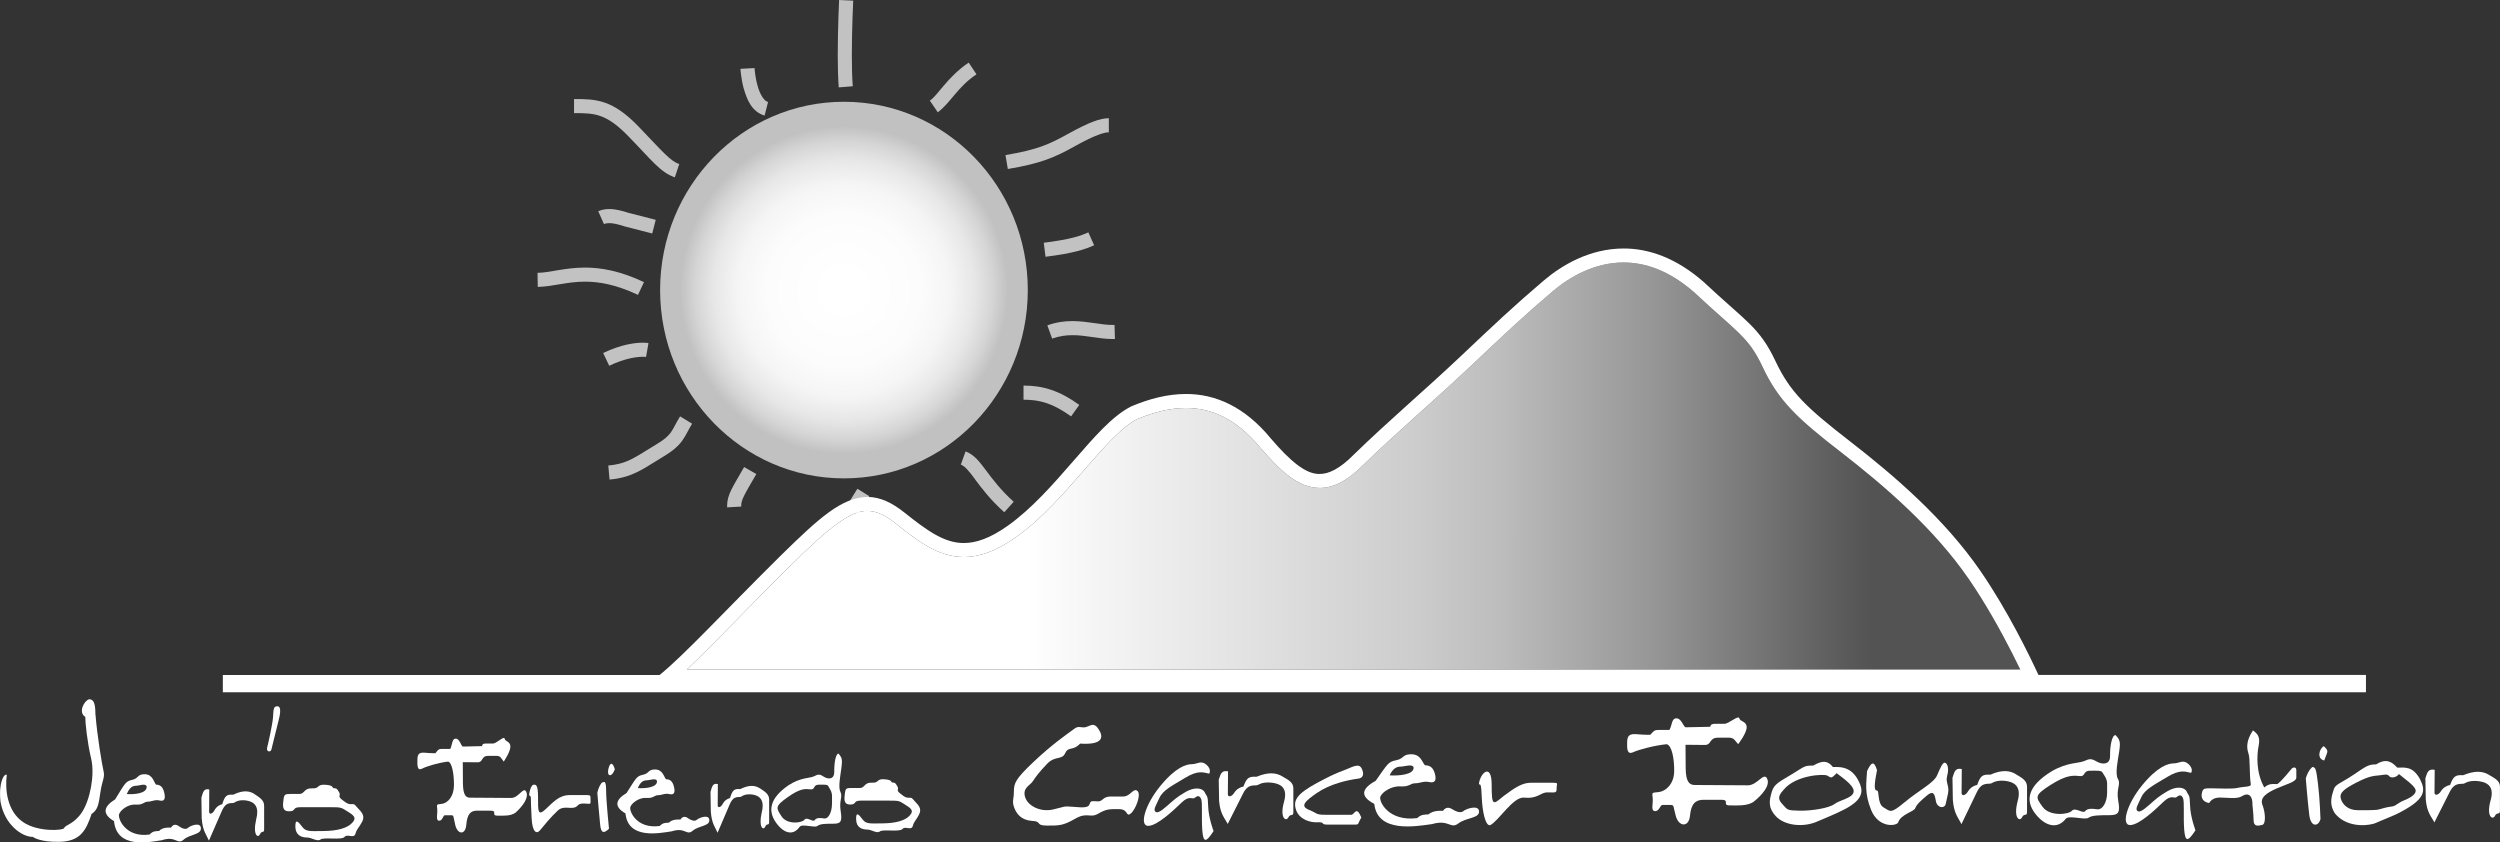 <?xml version="1.0" encoding="UTF-8"?> <svg xmlns="http://www.w3.org/2000/svg" xmlns:xlink="http://www.w3.org/1999/xlink" id="Layer_2" data-name="Layer 2" viewBox="0 0 532.11 179.3"><rect x="0" y="0" width="532.11" height="179.3" fill="#333333" stroke="none"/><defs><style> .cls-1 { fill: url(#radial-gradient); } .cls-2 { fill: url(#linear-gradient); } .cls-3 { fill: #fff; } .cls-4 { fill: #c2c2c2; } </style><radialGradient id="radial-gradient" cx="179.63" cy="61.74" fx="179.63" fy="61.74" r="39.61" gradientUnits="userSpaceOnUse"><stop offset=".09" stop-color="#fff"></stop><stop offset=".41" stop-color="#fcfcfc"></stop><stop offset=".57" stop-color="#f5f5f5"></stop><stop offset=".7" stop-color="#e7e7e7"></stop><stop offset=".8" stop-color="#d5d5d5"></stop><stop offset=".88" stop-color="#c1c1c1"></stop></radialGradient><linearGradient id="linear-gradient" x1="218.43" y1="99.2" x2="408.1" y2="99.2" gradientUnits="userSpaceOnUse"><stop offset="0" stop-color="#fff"></stop><stop offset=".07" stop-color="#f6f6f6"></stop><stop offset=".44" stop-color="#ccc"></stop><stop offset=".53" stop-color="#bdbdbd"></stop><stop offset=".7" stop-color="#979797"></stop><stop offset=".92" stop-color="#5a5a5a"></stop><stop offset=".95" stop-color="#535353"></stop></linearGradient></defs><g id="Layer_1-2" data-name="Layer 1"><path class="cls-4" d="M133.69,28.95c-2.45-2.53-4.26-3.68-5.93-4.26h0c-1.66-.58-3.33-.62-5.58-.61h0v-3c2.25,0,4.33,0,6.57.78h0c2.23.77,4.46,2.29,7.1,5.01h0c5.11,5.33,6.91,7.51,8.73,8.04h0l-.95,2.84c-3.19-1.14-4.88-3.63-9.94-8.8h0Z"></path><path class="cls-4" d="M158.31,18.91c-.6-2.21-.7-4.2-.71-4.26h0l3-.16s.02.42.11,1.1h0c.09.69.24,1.61.5,2.53h0c.48,1.92,1.5,3.5,2.27,3.58h0l-.74,2.9c-2.82-.84-3.79-3.55-4.42-5.7h0Z"></path><path class="cls-4" d="M178.31,11.76c0-5.77.29-11.74.29-11.76h0l3,.14s-.29,5.94-.29,11.61h0c0,2.43.05,4.81.2,6.61h0l-2.99.24c-.15-1.95-.21-4.38-.21-6.85h0Z"></path><path class="cls-4" d="M197.92,21.41c1.54-.92,3.72-5.03,8.26-8.09h0l1.66,2.5c-3.96,2.6-5.61,6.17-8.24,8.08h0l-1.69-2.48h0Z"></path><path class="cls-4" d="M214.51,35.97s0,0,0,0h0s0,0,0,0h0ZM214.01,33.01c6.84-1.17,9.14-2.2,13.44-4.58h0c4.42-2.45,6.71-3.25,8.56-3.27h0v3c-.82-.02-2.86.51-7.1,2.89h0c-4.37,2.45-7.41,3.76-14.4,4.92h0l-.5-2.96h0Z"></path><path class="cls-4" d="M222.16,51.67c5.94-.75,7.94-1.52,9.49-2.21h0l1.23,2.74c-1.78.81-4.28,1.7-10.35,2.45h0l-.37-2.98h0Z"></path><path class="cls-4" d="M228.26,71.34c-1.39,0-2.8.18-4.32.73h0l-1.02-2.82c1.88-.68,3.68-.91,5.34-.91h0c3.34.02,6.14.84,8.51.82h0c.15,0,.29,0,.45,0h0l.09,3c-.17,0-.35,0-.54,0h0c-2.99-.02-5.72-.84-8.51-.82h0ZM223.94,72.07h0s0,0,0,0h0Z"></path><path class="cls-4" d="M217.85,85.07v-3c4.08-.02,7.65,1.06,11.87,4.11h0l-1.74,2.44c-3.94-2.78-6.54-3.53-10.13-3.55h0Z"></path><path class="cls-4" d="M207.53,102c-1.36-1.86-2.26-2.86-3.03-3.1h0l1.02-2.82c1.98.76,3.04,2.34,4.41,4.13h0c1.37,1.82,3.03,4.06,5.83,6.59h0l-2.01,2.23c-3.03-2.72-4.87-5.2-6.23-7.02h0ZM204.5,98.9s0,0,0,0h0s0,0,0,0h0Z"></path><path class="cls-4" d="M180.16,107.78l2.33-3.75h0s2.55,1.59,2.55,1.59q-2.33,3.75-2.33,3.75h0l-2.55-1.59h0Z"></path><path class="cls-4" d="M154.76,107.66c0-1.2.34-2.31.94-3.5h0c.6-1.2,1.45-2.61,2.68-4.75h0l2.6,1.49c-1.25,2.17-2.1,3.58-2.59,4.59h0c-.5,1.02-.62,1.5-.63,2.17h0c0,.07,0,.12,0,.16h0l-2.99.17c0-.13,0-.24-.01-.33h0Z"></path><path class="cls-4" d="M129.47,99.08c4.27-.39,5.78-1.86,10.04-4.38h0c1.96-1.16,2.71-1.89,3.27-2.66h0c.56-.76.99-1.81,1.97-3.42h0l2.56,1.56c-.86,1.4-1.26,2.43-2.1,3.61h0c-.84,1.17-2.04,2.23-4.17,3.49h0c-3.91,2.31-6.23,4.35-11.3,4.79h0l-.27-2.99h0Z"></path><path class="cls-4" d="M128.37,75.14c3.93-1.88,6.91-2.21,8.47-2.2h0c.7,0,1.11.07,1.19.08h0l-.52,2.95s0,0-.11-.01h0c-.11-.01-.3-.02-.56-.02h0c-1.14,0-3.65.23-7.17,1.91h0l-1.29-2.71h0Z"></path><path class="cls-4" d="M124.53,59.95c-3.82-.01-6.76,1.04-10.07,1.12h0s-.05-3-.05-3c2.59-.02,5.76-1.11,10.12-1.12h0c3.4,0,7.48.71,12.54,3.1h0l-1.28,2.71c-4.73-2.22-8.29-2.81-11.27-2.81h0Z"></path><path class="cls-4" d="M132.98,48.19h-.04s-.04-.02-.04-.02c-1.3-.42-2.42-.69-3.23-.68h0c-.45,0-.81.07-1.12.21h0l-1.22-2.74c.76-.34,1.56-.47,2.34-.47h0c1.39,0,2.73.38,4.1.81h0q5.8,1.49,5.8,1.49h0l-.75,2.91-5.83-1.5h0Z"></path><ellipse class="cls-1" cx="179.63" cy="61.74" rx="39.13" ry="40.08"></ellipse><path class="cls-2" d="M168.31,120.35c8.09-8.1,12.82-11.72,16.32-11.6,1.78,0,3.63.78,6.03,2.68,4.68,3.69,8.92,7.1,14.5,7.13,3.34,0,6.93-1.29,11.03-4.19,5.54-3.92,10.31-9.43,14.6-14.36,4.24-4.91,8.09-9.23,11.24-10.8,3.5-1.46,6.99-2.37,10.39-2.37,5.35.02,10.55,2.14,15.73,8.34,4.3,4.91,7.93,8.6,12.73,8.68,3.11,0,6.14-1.7,9.43-5.03,7.04-6.86,14.86-13.48,22.49-20.69,7.6-7.17,11.24-10.64,17.71-16.16,3.57-3.04,8.92-6.12,15.07-6.11,4.55.01,9.63,1.63,15.08,6.4,4.45,4.18,7.39,6.56,9.5,8.65,2.11,2.09,3.43,3.84,5.01,7.19,3.37,7.2,7.43,11,16.76,18.2,9.29,7.19,19.78,16.27,27.09,26.89,3.68,5.34,6.94,11.27,9.27,15.85.65,1.27,1.22,2.43,1.71,3.45H146.19c5.37-5.05,12.61-12.76,22.12-22.17Z"></path><path class="cls-3" d="M390.13,163.26c-1.09-1.35-2.13-1.5-4.2-.31-1.87,0-1.71.1-4.41,1.76-2.7,1.66-3.94,2.13-4.41,3.84-.47,1.71-.93,3.22.88,5.19,1.82,1.97,5.86,2.49,8.98,1.04,5.6-2.39,10.38-4.1,8.98-7.73-1.4-3.63-3.74-3.89-5.81-3.79ZM394.48,168.76c-.47,1.19-2.85,1.5-4.05,2.39-1.19.88-4.93,1.45-7.42,1.4-2.49-.05-2.54-.16-3.37-1.09-.83-.93-1.66-1.61,0-3.37,2.54-3.11,8.51-3.42,9.29-3.01.78.42.78.78,1.97-.52,1.97,1.45,4.05,3.01,3.58,4.2Z"></path><path class="cls-3" d="M372.04,167.15c-2.05,0-10.2-.07-11.32-.07s-1.89-.64-1.93-3.47c-.04-2.83-.04-5.09-.04-5.09,0,0,2.57.04,4.1.04s.84-1.55,2.85-1.55h2.29c1.16,0,1.24.64,1.97,1.38,0,0,1.85-2.37,1.81-3.64-.04-1.27-1.41-1.13-1.57-1.87-.16-.74-2.25,1.17-3.13,1.17h-1.81c-.84,0-1.12.1-1.25.64l-5.26.11c-.52-.25-.88-1.91-1.93-1.91s-.88,1.38-1.49,2.47h-2.05c-1.04,0-1.16.04-2.01,1.03,0,0-1.21.04-2.77-.11-1.57-.14-2.13.18-2.17,1.63-.04,1.45-.04,2.79,1.29,2.19,1.33-.6,4.62-1.45,7.11-1.7,1.12.21,1.65,3.15,1.61,5.8-.04,2.65-1.77,4.21-3.25,4.38-1.49.18-1.49,0-1.33,1.2.16,1.2-.48,2.79.48,2.86.96.07,1.08-1.31,1.61-1.31h1.61c.96,0,.6.14,1.24,2.4.64,2.26,2.77,2.44,3.01-.14.24-2.58,1.24-3.36,2.85-3.36h3.81c1.97,0,0,1.2,1.89,1.2s3.61.11,4.94-.74c1.69-1.34,3.65-3.43,2.93-4.95-.72-1.52-2.05,1.41-4.1,1.41Z"></path><path class="cls-3" d="M414.43,165.16c.42-1.38.17-2.71-.5-2.83-.42-.04-.92,1-1.62,2.67s-3.88,3.21-6.92,5.75c-3.04,2.54-3,1.96-4.46,1.12s-.83-3.67-1.46-3.62-.54-1.46.04-4.33c-.67-2.21-1.29-1.58-2.12.21-.12,2.46-.62,4.62.88,8.29s5,3.5,5.71,2.71c.54-1.83,3.38-2.33,3.67-3.12s1.08-1.5,2.46-2.67,1.67-.38,1.92,1.12,1.75,1.71,2.08.75c0,0,.12-.54.5-2.25s-.58-2.42-.17-3.79Z"></path><path class="cls-3" d="M287.3,163.44c-1.69.76-2.45.76-6.9,3.16-4.45,2.4-5.21,3.78-4.54,5.79.67,2,2.98,2.72,4.59,2.63,1.6-.09.62.49,2,.49h4.99c2.14,0,1.29.18,2.31-1.51-1.07-2.63-1.42-.58-2.14-.58h-5.61c-2,0-1.56-.31-3.43-1.07-1.87-.76-.89-1.78,1.78-3.61,2.67-1.83,6.37-2.72,8.86-3.03.53-.09,1.2-.53.8-1.69-.4-1.16-.85-1.38-2.72-.58Z"></path><path class="cls-3" d="M272.91,165.23c-1.18-.69-2.79-1.02-5.46.1-1.68-.1-2.1.23-2.79,2.08-.61.1-1.45.5-1.98,1.36-.53.86-1.34.92-1.34.3,0-.17.04-4.89.04-4.89-1.3-.23-1.53.36-1.98,1.78l.08,4.5c.23,2.87,1.26,3.74,1.83,4.92,0,0,2.1-4.16,3.28-6.51,1.18-2.35,2.56-1.42,3.25-1.85.69-.43,2.02-.66,3.59-.3,1.57.36,2.63,1.42,1.83,4.06-.91,3.44.5,4.13.95,3.21.46-.92,1.07-.1,1.07-1.12v-5.12c0-1.26-1.18-1.82-2.37-2.51Z"></path><path class="cls-3" d="M429.08,164.79c-1.18-.73-2.79-1.07-5.46.1-1.68-.1-2.1.24-2.79,2.18-.61.1-1.45.52-1.98,1.42-.53.9-1.34.97-1.34.31,0-.17.04-5.12.04-5.12-1.3-.24-1.53.38-1.98,1.87l.08,4.71c.23,3.01,1.26,3.91,1.83,5.16,0,0,2.1-4.36,3.28-6.82,1.18-2.46,2.56-1.49,3.24-1.94.69-.45,2.02-.69,3.59-.31,1.56.38,2.63,1.49,1.83,4.26-.92,3.6.49,4.33.95,3.36.46-.97,1.07-.11,1.07-1.18v-5.37c0-1.32-1.18-1.9-2.37-2.63Z"></path><path class="cls-3" d="M311.49,172.63c-.55.49-1.56.13-2.31-.35-.75-.49-1.46-.53-2.06.31,0,0-2.06-.22-3.06.75-.9.04-1.61,0-2.41.79-6.18.79-8.24-3.62-7.84-4.59.4-.97,2.36-2.29,4.27-2.16,1.91.13,2.06-.66,3.11-.66s1.81-.53,3.02-.26c1.21.26,1.56-.35,1.21-1.72-.35-1.37-1.06-1.85-2.11-1.85-.57-.49-.83-2.3-2.85-2.35-2.02-.04-1.54.93-3.28,1.27-1.73.34-1.78.72-4.38,4.39-3.03,1.65-3.37,3.3-.29,4.9.67,6.25,8.84,4.79,12.3,4.3,3.62-1.06,3.92,1.15,5.58-.13,1.66-1.28,4.47-1.06,4.42-2.56-.05-1.5-2.76-.57-3.32-.09ZM298.09,163.17c.91,0,2.6-.68,2.79.21.05,1.52-3.18,1.77-5.11,1.65.63-1.35,1.4-1.86,2.31-1.86Z"></path><path class="cls-3" d="M330.49,166.6h-4.59c-1.83,0-3.25.89-5.83,2.8-2.27,1.87-2.58,2.4-2.58-2.4s-2.54-2.41-2.72-.04c.36-.04.49-.18.62,2.85.13,3.03.8,6.05,1.78,5.83,1.83-.93,4.85-6.05,7.21-5.88,3.03.31,3.38-1.11,5.03-1.11s1.91.22,1.91-.85.49-1.2-.85-1.2Z"></path><path class="cls-3" d="M256.43,168.66c-.49-1.01-2.23-1.18-4.08-.1s-2.44,1.64-3.9,2.93c-1.46,1.29-2.19,1.67-2.58,1.22-.38-.45.14-1.22.91-2.89.77-1.67,2.75-2.61,5.5-4.28,2.72-1.64,3.83-1.15,5.09-.87,0,0,.59-.84-.56-1.88-1.15-1.04-1.95-.14-3.13-.14s-3.45.63-6.79,4.74c-3.31,4.08-4.42,8.5-2.44,8.39,1.98-.1,5.36-3.34,7.07-4.98,1.71-1.64,2.26-.52,2.82-1.01s1.01-.45,1.32.28c.31.73.04,3.97.24,6.65.21,2.68.77,2.68,2.4.17,0,0-1.08-2.82-1.15-5.29-.07-2.47-.24-1.91-.73-2.93Z"></path><path class="cls-3" d="M510.23,163.38c-1.13-1.25-2.34-2.04-4.49-.68-1.66,0-2.04.34-4.79,2.19-2.75,1.85-3.92,2.04-4.22,3.13-.3,1.09-1.17,2.9.23,5.09,2.15,2.68,5.96,2.87,8.37,2.19l4.64-1.96c6.53-3.21,6.37-5.05,5.05-7.62-1.55-2.68-3.13-2.34-4.79-2.34ZM511.85,170.28c-1.96.83-1.77,1.28-2.9,1.4-1.13.11-2.3.57-2.98.68-1.32.11-2.26.08-4.22.08s-3.17-1.21-3.51-2.41c-.34-1.21.45-2,3.39-3.51,2.94-1.51,3.81-1.36,4.94-1.51,1.13-.15,1.55-.3,1.96.19.42.49,1.55.3,2.07-.45,1.89,1.51,2.83,2.19,3.39,3.02s-.19,1.7-2.15,2.53Z"></path><path class="cls-3" d="M449.11,160.9c.05,1.91-1.68,1.87-2.86,1.18-1.17-.68-1.53-.59-2.65-.09-1.12.5-3.62.23-6.94,2.19-5.2,3.19-5.56,6.24-3.52,8.93,2.04,2.69,4.7,3.51,6.53,1.18.66-.87,4.08.32,4.85-.23.76-.55,2.35-.55,4.39-.55s2.4-.55,1.94-3.1c-.46-2.55.61-3.51-.05-4.6-.66-1.09-.05-3.83.26-5.88.31-2.05.15-2.46-.77-3.46-.82-.05-1.22,2.51-1.17,4.42ZM448.49,168.69c0,2.05-.97,3.74-2.14,3.56-1.17-.18-2.09-.18-2.55.41-.46.59-2.09-.91-2.81-.09-.71.82-4.75,1.23-6.22-.82s-1.89-2.41,1.63-4.65c3.52-2.23,4.85-2.05,6.22-1.92,1.38.14.61-1.14,2.3-1.14s2.14-.05,2.5.27c.41.68,1.07,1.37,1.07,2.51s0-.18,0,1.87Z"></path><path class="cls-3" d="M529.74,164.9c-1.18-.69-2.79-1.02-5.46.1-1.68-.1-2.1.23-2.79,2.08-.61.1-1.45.5-1.98,1.36-.53.86-1.34.92-1.34.3,0-.17.04-4.89.04-4.89-1.3-.23-1.53.36-1.98,1.78l.08,4.5c.23,2.87,1.26,3.74,1.83,4.92,0,0,2.1-4.16,3.28-6.51,1.18-2.35,2.56-1.42,3.24-1.85.69-.43,2.02-.66,3.59-.3,1.56.36,2.63,1.42,1.83,4.06-.92,3.44.49,4.13.95,3.21s1.07-.1,1.07-1.12v-5.12c0-1.26-1.18-1.82-2.37-2.51Z"></path><path class="cls-3" d="M494.69,161.87c.72-2,1.09-1.92-.08-3.05-.98.53-1.55,2.68.08,3.05Z"></path><path class="cls-3" d="M465.43,168.49c-.49-1.01-2.23-1.18-4.08-.1-1.85,1.08-2.44,1.64-3.9,2.93s-2.19,1.67-2.58,1.22c-.38-.45.14-1.22.91-2.89.77-1.67,2.75-2.61,5.5-4.28,2.72-1.64,3.83-1.15,5.08-.87,0,0,.59-.84-.56-1.88-1.15-1.04-1.95-.14-3.13-.14s-3.45.63-6.79,4.74c-3.31,4.08-4.42,8.5-2.44,8.39,1.99-.1,5.36-3.34,7.07-4.98,1.71-1.64,2.26-.52,2.82-1.01.56-.49,1.01-.45,1.32.28.31.73.04,3.97.24,6.65.21,2.68.77,2.68,2.4.17,0,0-1.08-2.82-1.15-5.29-.07-2.47-.24-1.91-.73-2.93Z"></path><path class="cls-3" d="M492.24,163.23c-.23.11-.91.72-1.47,2.41,0,0,.41,5.13.75,7.85.34,2.72,2,2.41,2.38.83,0,0-.15-4.56-.53-7.47-.38-2.9-.42-3.47-1.13-3.62Z"></path><path class="cls-3" d="M487.71,163.68c-.38.42-1.85,2.34-2.98,3.21-1.06,0-1.73-.19-2.79.72-1.74-3.09-1.62-6.79-1.21-8.83.42-2.04-.3-2.64-1.21-3.32-1.51,2.3-1.32,3.81-.94,4.94.38,1.13.15,4.34.49,6.53.08.6-1.4.45-2.72.75-1.32.3-3.85.11-5.47.11s-2-.08-2.23,1.02c-.23,1.09.3,1.89,1.55,2.11.23-.34.75-1.17,2.3-1.17s3.66.38,4.71-.3c1.06-.68,2-.42,2.19,1.17-.04.75.26,2.38.26,3.88s.91,1.28,1.81,1.09.68-2.75.08-4.26.79-2.53,3.02-3.51c2.23-.98,4.19-1.4,4.19-2.34v-1.55c0-.75-.68-.68-1.06-.26Z"></path><path class="cls-3" d="M58.9,150.34c-.69.03-.69.72-.78,2.22-.09,1.5-1,5.56-1.25,6.53-.25.97.69,1.06.88.5l1.56-6.31c.62-2.34.28-3.09-.41-2.94Z"></path><path class="cls-3" d="M74.78,171.17c-.67,0-.93-.13-1.99-.96-1.06-.83-.13-.77-.64-1.64-.51-.87-.61-.77-1.09-.8-.39-.03.03-.55-1.51-.71-2.28-.26-1.35.83-3.11.74-1.77-.1-1.57,1.19-2.7,1.19h-1.96c-1.09,0-1.32.1-1.44,1.22-.13,1.12-.39,2.47,1.19,2.47s.58-.87,2.38-.87h6.45c2.09,0,2.25.03,3.44.8s2.28,1.28,1.22,2.47c-1.06,1.19-3.18,1.77-6.17,1.8-2.99.03-3.72.16-4.53-.9-.8-1.06-1.51-1.86-1.45.03s1.45,2.25,2.47,2.25,2.22.96,2.89.42,4.5.19,5.11-.55c.61-.74,1.99.45,2.31-.67.32-1.12.74-1.22,1.45-2.6.71-1.38-.35-2.18-1.06-2.99-.71-.8-.58-.71-1.25-.71Z"></path><path class="cls-3" d="M108.84,169.84c-1.59,0-7.94-.06-8.81-.06s-1.47-.56-1.5-3.06c-.03-2.5-.03-4.5-.03-4.5,0,0,2,.03,3.19.03s.66-1.37,2.22-1.37h1.78c.91,0,.97.56,1.53,1.22,0,0,1.44-2.09,1.41-3.22-.03-1.12-1.09-1-1.22-1.66-.12-.66-1.75,1.03-2.44,1.03h-1.41c-.66,0-.88.09-.97.56l-4.09.09c-.41-.22-.69-1.69-1.5-1.69s-.69,1.22-1.16,2.19h-1.59c-.81,0-.91.03-1.56.91,0,0-.94.03-2.16-.09-1.22-.12-1.66.16-1.69,1.44-.03,1.28-.03,2.47,1,1.94,1.03-.53,3.59-1.28,5.53-1.5.87.19,1.28,2.78,1.25,5.12-.03,2.34-1.37,3.72-2.53,3.87-1.16.16-1.16,0-1.03,1.06.12,1.06-.38,2.47.38,2.53s.84-1.16,1.25-1.16h1.25c.75,0,.47.12.97,2.12s2.16,2.16,2.34-.12c.19-2.28.97-2.97,2.22-2.97h2.97c1.53,0,0,1.06,1.47,1.06s2.81.09,3.84-.66c1.31-1.19,2.84-3.03,2.28-4.37-.56-1.34-1.59,1.25-3.19,1.25Z"></path><path class="cls-3" d="M125.07,169.23h-3.81c-2.36,0-3.62,1.64-5.22,3.09-1.6,1.45-1.52.19-1.52-2.55s-.42-2.82-.99-2.74c-.57.11-.95,1.87-.91,2.29,0,0,.38-.11.38.69s0,.99.15,4.08c.15,3.09,1.07,3.5,1.79,2.63.72-.88,2.29-2.82,3.77-4.19,1.49-1.37,3.2.15,4.31-1.14.72-.8,2.67.04,2.67-.5v-.88c0-.72-.08-.76-.61-.76Z"></path><path class="cls-3" d="M54.23,169.05c-1-.67-2.34-1-4.59.1-1.41-.1-1.77.22-2.34,2.02-.51.1-1.22.48-1.67,1.32-.45.83-1.12.9-1.12.29,0-.16.03-4.75.03-4.75-1.09-.22-1.28.35-1.67,1.73l.06,4.37c.19,2.79,1.06,3.63,1.54,4.79,0,0,1.77-4.05,2.76-6.33,1-2.28,2.15-1.38,2.73-1.8s1.7-.64,3.02-.29c1.32.35,2.22,1.38,1.54,3.95-.77,3.34.42,4.01.8,3.12.39-.9.9-.1.9-1.09v-4.98c0-1.22-1-1.77-1.99-2.44Z"></path><path class="cls-3" d="M239.14,169.53h-2.71c-1.75,0-1.67,1.08-2.75,1.04-1.08-.04-1.54-.25-1.75.54-.21.79-1.17.83-3.46.62-2.29-.21-1.79,0-4.42.58s-5.33-.79-5.88-2.71,1.04-2.38,1.67-3.33,1.25-1.83,3-3.67,3.17-.75,3.88-2.29c.71-1.54,1.62-.38,3.17-2.04,4.96.33,5.08-1.42,3.87-3.17-1.21-1.75-2-.12-3.29-.29-1.29-.17-1.29-.08-2.42.75s-4.21,2.96-8.04,6.58c-3.83,3.62-4.21,4.54-4.21,6.29s-.46,2.08.08,3.5c.54,1.42,1.58,2.62,3.75,2.79,2.29.08.62,1,3.21,1s3.38.04,6-1.46,3.12-.04,4.92-1.08c1.79-1.04,2.37-.96,4.42-.96s1.42,1.75,2.46.96c1.04-.79,2.33-4.08,1.46-4.83s-1.5,1.17-2.96,1.17Z"></path><path class="cls-3" d="M40.02,176.2c-.46.46-1.29.12-1.92-.33s-1.21-.5-1.71.29c0,0-1.71-.21-2.54.71-.75.04-1.33,0-2,.75-5.12.75-6.83-3.42-6.5-4.33s1.96-2.17,3.54-2.04,1.71-.62,2.58-.62,1.5-.5,2.5-.25,1.29-.33,1-1.62-.88-1.75-1.75-1.75c-.47-.46-.69-2.18-2.36-2.22-1.68-.04-1.28.88-2.72,1.2-1.44.32-1.48.68-3.63,4.15-2.52,1.56-2.8,3.12-.24,4.63.56,5.91,7.33,4.52,10.2,4.06,3-1,3.25,1.08,4.62-.12s3.71-1,3.67-2.42-2.29-.54-2.75-.08ZM28.9,167.25c.76,0,2.16-.64,2.32.2.04,1.44-2.64,1.68-4.23,1.56.52-1.28,1.16-1.76,1.92-1.76Z"></path><path class="cls-3" d="M20.31,152.12c0-2.33-.33-3.29-1.33-3.29-1.04.25-2.42,2.79-.83,3.75,0,1.29.42,5.38,1.25,8.88s-.25,8.79-1.92,11.37-3.67,2.79-3.79,3.38-5.62.92-8.75-1.21c-3.5-2.38-3.88-7.08-3.5-10.08-.54-.33-1.79,1.54-1.33,5.75.88,4.88,4.54,7.46,6.88,7.46,0,0,1.46,1.17,5.79,1.04s5.54-2.42,6.71-5.92c1.33-.88,1.5-2,1.88-4.62s1-3.12.67-4.5-1.38-7.71-1.71-12Z"></path><path class="cls-3" d="M161.84,167.86c-.93-.64-2.19-.95-4.28.09-1.32-.09-1.65.21-2.19,1.93-.48.09-1.14.46-1.56,1.25-.42.8-1.05.86-1.05.28,0-.15.03-4.53.03-4.53-1.02-.21-1.2.34-1.56,1.65l.06,4.16c.18,2.66.99,3.46,1.44,4.56,0,0,1.65-3.86,2.58-6.03.93-2.17,2.01-1.32,2.55-1.71.54-.4,1.59-.61,2.82-.28,1.23.34,2.07,1.32,1.44,3.76-.72,3.18.39,3.83.75,2.97.36-.86.84-.09.84-1.04v-4.74c0-1.16-.93-1.68-1.86-2.33Z"></path><path class="cls-3" d="M177.56,164.27c.04,1.68-1.32,1.64-2.23,1.04-.92-.6-1.2-.52-2.07-.08-.88.44-2.83.2-5.43,1.91-4.07,2.79-4.35,5.47-2.75,7.82s3.67,3.07,5.11,1.04c.52-.76,3.19.28,3.79-.2.6-.48,1.84-.48,3.43-.48s1.87-.48,1.52-2.71c-.36-2.23.48-3.07-.04-4.03s-.04-3.35.2-5.15c.24-1.79.12-2.15-.6-3.03-.64-.04-.96,2.19-.92,3.87ZM177.08,171.09c0,1.79-.76,3.27-1.68,3.11-.92-.16-1.64-.16-1.99.36-.36.52-1.64-.8-2.19-.08-.56.72-3.71,1.08-4.87-.72-1.16-1.79-1.48-2.11,1.28-4.07,2.75-1.96,3.79-1.8,4.87-1.68,1.08.12.48-1,1.8-1s1.68-.04,1.95.24c.32.6.84,1.2.84,2.19s0-.16,0,1.64Z"></path><path class="cls-3" d="M193.47,169.8c-.64,0-.88-.12-1.88-.92-1-.8-.12-.73-.61-1.56-.49-.83-.58-.73-1.03-.76-.36-.03.03-.52-1.42-.67-2.15-.25-1.27.8-2.94.7-1.67-.09-1.49,1.13-2.55,1.13h-1.85c-1.03,0-1.24.09-1.36,1.16-.12,1.07-.36,2.36,1.12,2.36s.55-.83,2.24-.83h6.09c1.97,0,2.12.03,3.24.77,1.12.73,2.15,1.22,1.15,2.36-1,1.13-3,1.68-5.82,1.71-2.82.03-3.52.15-4.27-.86-.76-1.01-1.42-1.77-1.36.03.06,1.8,1.36,2.14,2.33,2.14s2.09.92,2.73.4c.64-.52,4.24.18,4.82-.52.58-.7,1.88.43,2.18-.64.3-1.07.7-1.16,1.36-2.48.67-1.32-.33-2.08-1-2.85-.67-.76-.55-.67-1.18-.67Z"></path><path class="cls-3" d="M148.32,174.48c-.44.43-1.25.12-1.85-.31-.6-.43-1.17-.47-1.65.27,0,0-1.65-.2-2.45.66-.72.04-1.29,0-1.93.7-4.95.7-6.59-3.2-6.27-4.06.32-.86,1.89-2.03,3.42-1.91,1.53.12,1.65-.58,2.49-.58s1.45-.47,2.41-.23c.97.23,1.25-.31.97-1.52-.28-1.21-.84-1.64-1.69-1.64-.46-.43-.66-2.04-2.28-2.08-1.62-.04-1.23.82-2.62,1.12-1.39.3-1.43.64-3.51,3.89-2.43,1.46-2.7,2.92-.23,4.34.54,5.54,7.07,4.24,9.85,3.81,2.9-.94,3.14,1.02,4.46-.12,1.33-1.13,3.58-.94,3.54-2.26-.04-1.33-2.21-.51-2.65-.08ZM137.6,166.09c.73,0,2.08-.6,2.24.19.04,1.35-2.54,1.57-4.09,1.46.5-1.2,1.12-1.65,1.85-1.65Z"></path><path class="cls-3" d="M128.24,166.52c-.27.04-.88,1.07-1.1,2.25,0,0,.42,5.14.61,6.86.19,1.71.76,1.83,1.87.76,0,0-.61-5.98-.61-8.11s-.38-1.91-.76-1.75Z"></path><path class="cls-3" d="M129.49,163.67c-.38,1.64.72,1.87,1.37.08-.38-1.41-.99-1.71-1.37-.08Z"></path><path class="cls-3" d="M503.58,143.65h-69.71c-1.9-4.11-6.57-13.74-12.36-22.14-7.62-11.06-18.34-20.29-27.73-27.56-9.35-7.25-12.74-10.45-15.89-17.1-1.67-3.58-3.33-5.8-5.62-8.05-2.29-2.25-5.16-4.57-9.59-8.73-5.92-5.21-11.8-7.19-17.1-7.18-7.17.01-13.1,3.5-17.01,6.83-6.54,5.57-10.25,9.09-17.83,16.26-7.55,7.13-15.39,13.76-22.55,20.74-3.06,3.1-5.39,4.17-7.32,4.16-2.93.08-6.26-2.73-10.44-7.62-5.54-6.73-11.81-9.43-18.02-9.4-3.95,0-7.83,1.04-11.59,2.62l-.04.02-.05.02c-4.07,2.08-7.91,6.61-12.22,11.54-4.28,4.93-8.94,10.26-14.06,13.88-3.79,2.68-6.75,3.64-9.3,3.64-4.19.03-7.93-2.73-12.64-6.48-2.64-2.1-5.17-3.33-7.89-3.33-5.47.11-10.25,4.45-18.43,12.47-12.07,11.95-20.6,21.23-25.8,25.43H47.43v3.68h456.15v-3.68ZM168.31,120.35c8.09-8.1,12.82-11.72,16.32-11.6,1.78,0,3.63.78,6.03,2.68,4.68,3.69,8.92,7.1,14.5,7.13,3.34,0,6.93-1.29,11.03-4.19,5.54-3.92,10.31-9.43,14.6-14.36,4.24-4.91,8.09-9.23,11.24-10.8,3.5-1.46,6.99-2.37,10.39-2.37,5.35.02,10.55,2.14,15.73,8.34,4.3,4.91,7.93,8.6,12.73,8.68,3.11,0,6.14-1.7,9.43-5.03,7.04-6.86,14.86-13.48,22.49-20.69,7.6-7.17,11.24-10.64,17.71-16.16,3.57-3.04,8.92-6.12,15.07-6.11,4.55.01,9.63,1.63,15.08,6.4,4.45,4.18,7.39,6.56,9.5,8.65,2.11,2.09,3.43,3.84,5.01,7.19,3.37,7.2,7.43,11,16.76,18.2,9.29,7.19,19.78,16.27,27.09,26.89,3.68,5.34,6.94,11.27,9.27,15.85.65,1.27,1.22,2.43,1.71,3.45H146.19c5.37-5.05,12.61-12.76,22.12-22.17Z"></path></g></svg> 